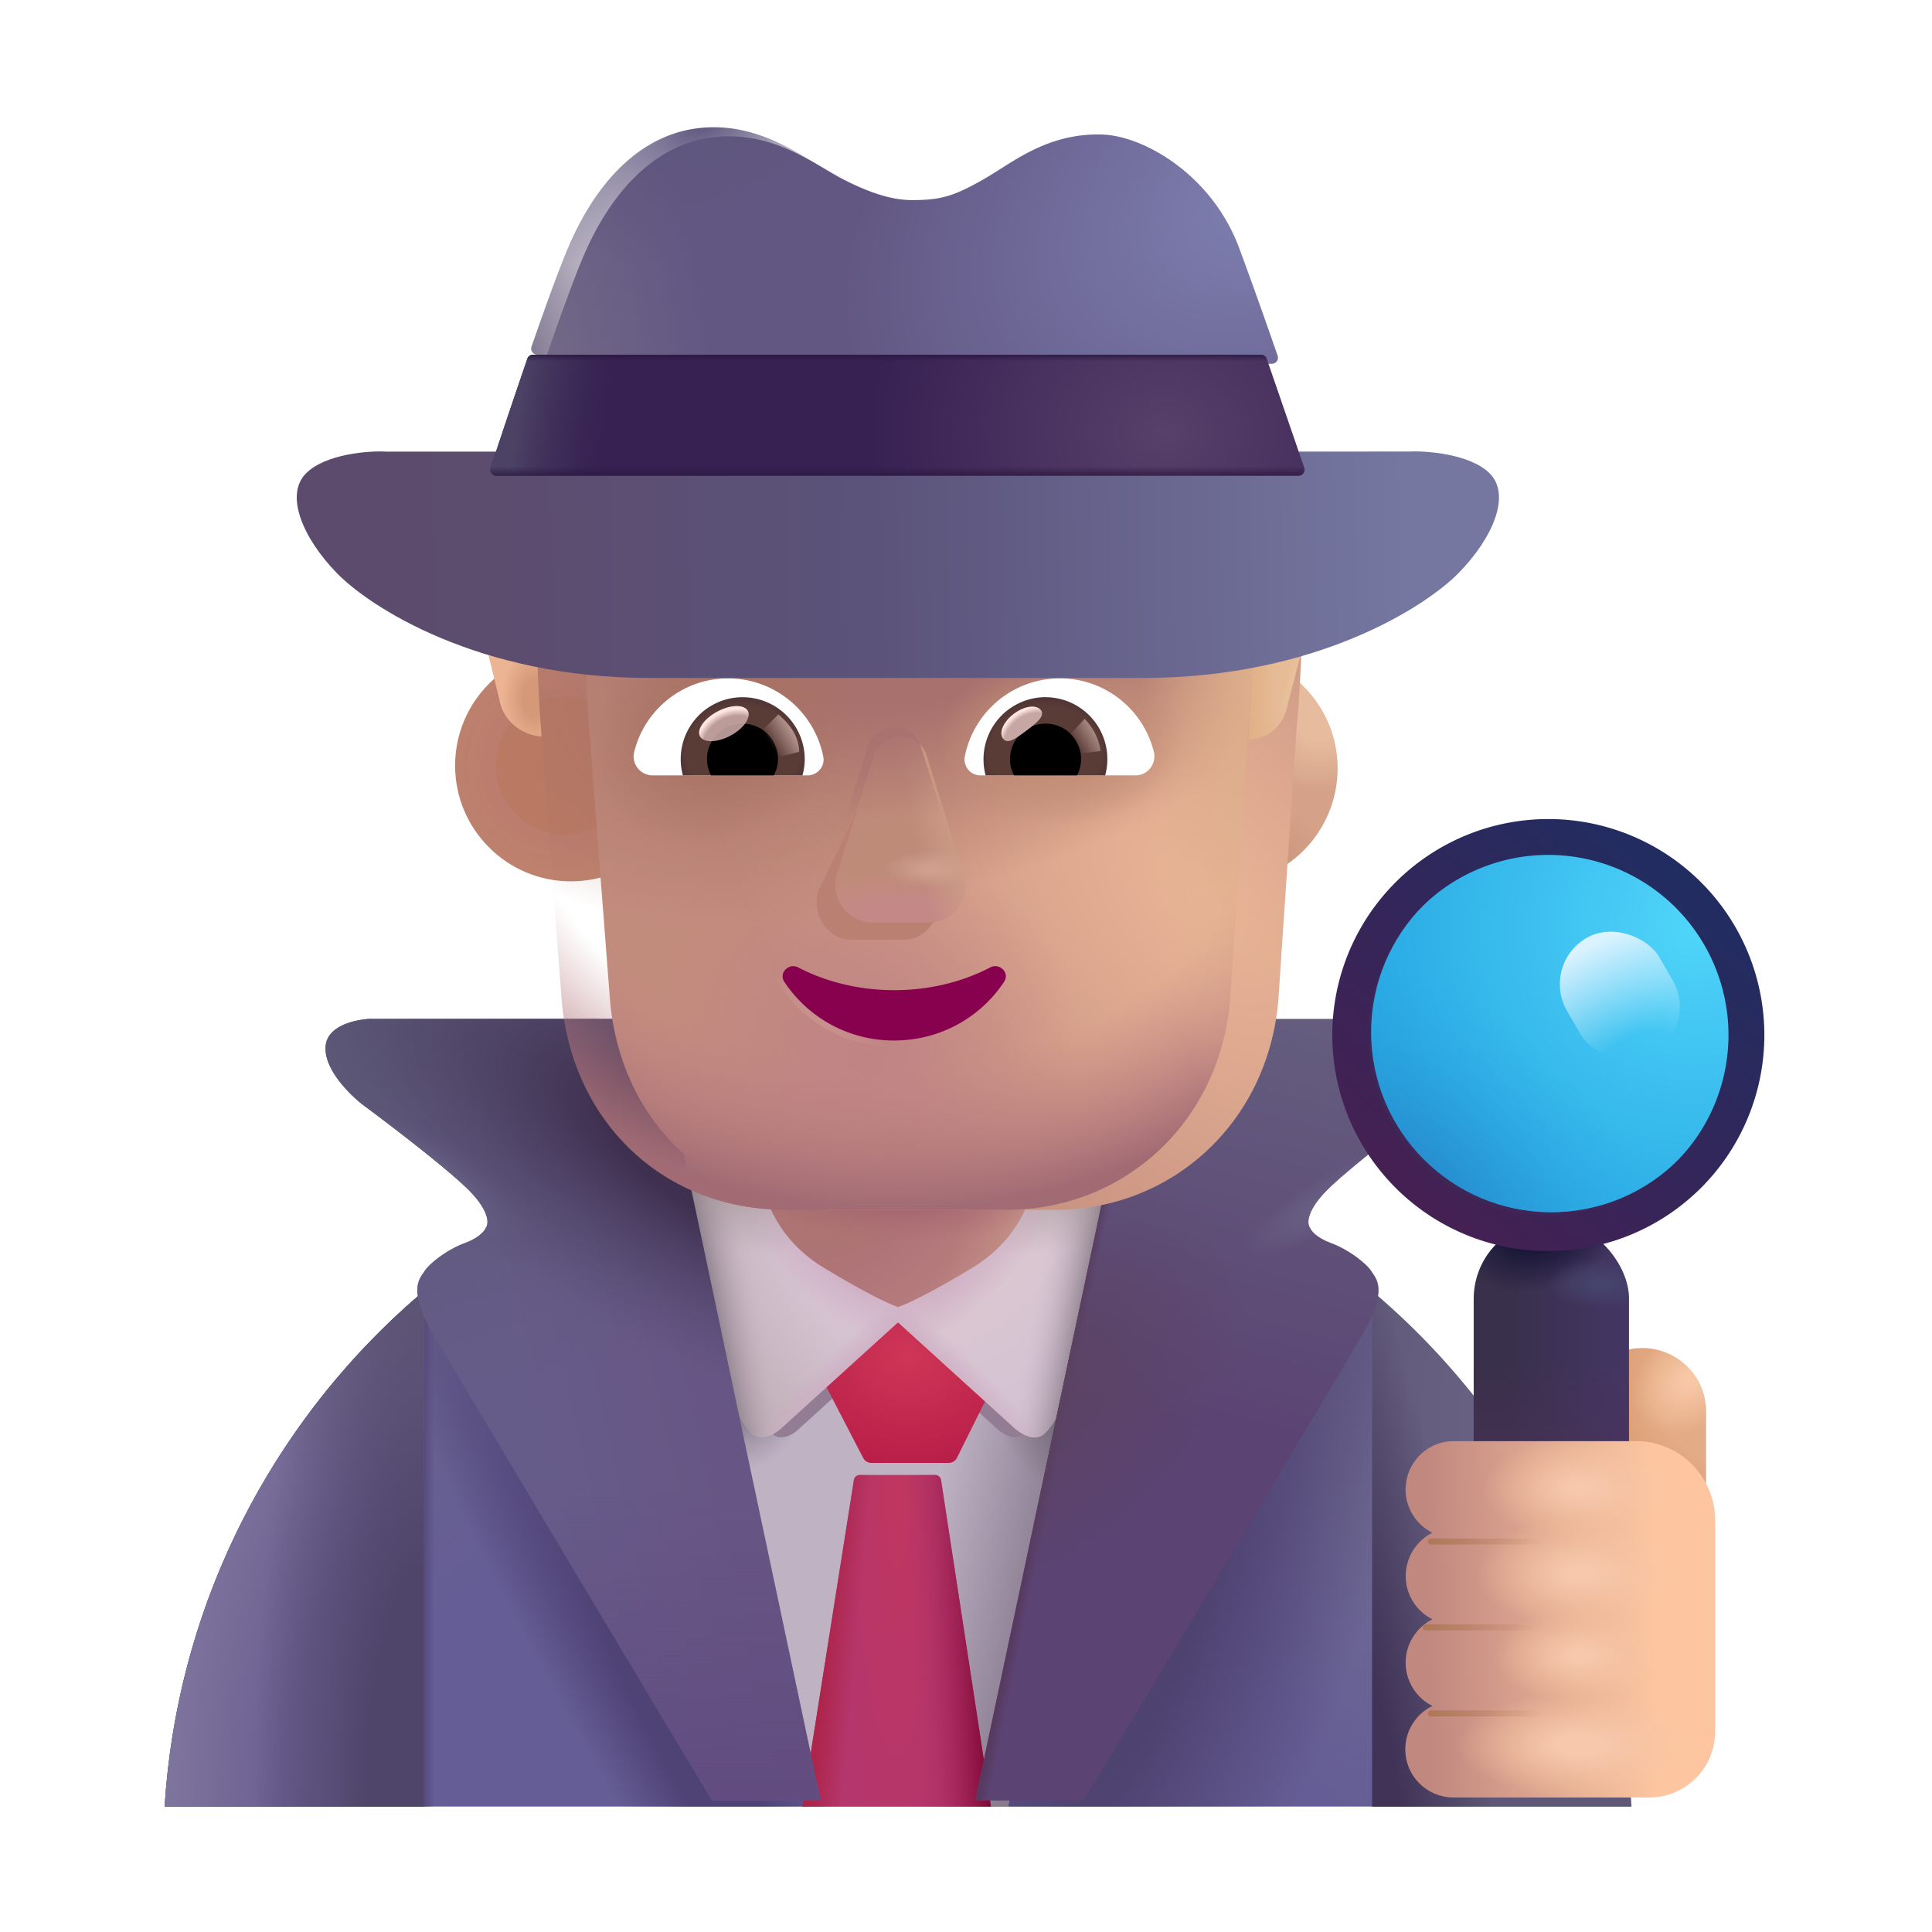 <svg xmlns="http://www.w3.org/2000/svg" fill="none" viewBox="0 0 32 32"><path fill="#655D95" d="M2.727 29.922H27.01c-.399-6.368-5.682-11.41-12.142-11.41S3.125 23.555 2.727 29.923"/><path fill="url(#svg-d2e272c1-a599-4dc2-8e90-a93125a7edcd-a)" d="M2.727 29.922H27.01c-.399-6.368-5.682-11.41-12.142-11.41S3.125 23.555 2.727 29.923"/><path fill="url(#svg-cfafc1ae-3ac5-4243-a226-a55f3c15c767-b)" d="M2.727 29.922H27.01c-.399-6.368-5.682-11.41-12.142-11.41S3.125 23.555 2.727 29.923"/><path fill="url(#svg-7ef42e9e-feb1-4644-90dc-757567162709-c)" d="M2.727 29.922H27.01c-.399-6.368-5.682-11.41-12.142-11.41S3.125 23.555 2.727 29.923"/><path fill="url(#svg-4a555ba2-6fd9-460f-8f46-8694056042d5-d)" d="M2.727 29.922H27.01c-.399-6.368-5.682-11.41-12.142-11.41S3.125 23.555 2.727 29.923"/><path fill="url(#svg-254bb5b6-8d37-4cc2-9646-e76e74622850-e)" d="M2.727 29.922H27.01c-.399-6.368-5.682-11.41-12.142-11.41S3.125 23.555 2.727 29.923"/><path fill="#BEB2C3" d="m13.445 29.922-2.328-10.956 3.422-1.2 4.437 1.293-2.281 10.863z"/><path fill="url(#svg-8b85cdee-5b07-4f79-a375-36baea4fb439-f)" d="m13.445 29.922-2.328-10.956 3.422-1.2 4.437 1.293-2.281 10.863z"/><path fill="url(#svg-114c52fd-a888-4671-97b5-95ba9b182567-g)" d="m13.445 29.922-2.328-10.956 3.422-1.2 4.437 1.293-2.281 10.863z"/><path fill="url(#svg-b736aac9-f244-4fe6-8a3c-1e5e51f1108d-h)" d="m13.445 29.922-2.328-10.956 3.422-1.2 4.437 1.293-2.281 10.863z"/><g filter="url(#svg-c63ead71-0e8f-41fc-a947-5d210a5675d6-i)"><path fill="#927D95" d="m11.701 19.668.69 3.215c.1.438.278.746.407.869s.325.01.407-.06l1.67-1.517 1.669 1.517c.082.07.28.183.408.06s.299-.415.4-.853l.696-3.231h-1.584l-1.59 2.116-1.588-2.116z"/></g><path fill="url(#svg-54af3c19-5b0b-4bf1-9de4-6b58f1d41de2-j)" d="M7.023 29.922H2.727a12.16 12.16 0 0 1 4.296-8.538z"/><path fill="url(#svg-ec61bf62-f7f6-45bf-b071-40a9106841a6-k)" d="M7.023 29.922H2.727a12.16 12.16 0 0 1 4.296-8.538z"/><path fill="url(#svg-320e92fa-3aa8-43ec-9889-62b2a8c459aa-l)" d="M7.023 29.922H2.727a12.16 12.16 0 0 1 4.296-8.538z"/><path fill="url(#svg-0e548a11-88c5-43cd-a496-2dc42615c5c7-m)" d="M22.727 29.922h4.296a12.16 12.16 0 0 0-4.296-8.538z"/><path fill="url(#svg-565bfa6e-102e-4f55-b781-c7e9d4ba285a-n)" d="M22.727 29.922h4.296a12.16 12.16 0 0 0-4.296-8.538z"/><g filter="url(#svg-9e113600-9ae8-4443-9d5b-46be401d9df0-o)"><path fill="url(#svg-3968f5cf-db33-4b03-86cd-fb238ff627bd-p)" d="m14.098 24.35-.692-1.334 1.453-1.352 1.453 1.352-.662 1.33a.15.15 0 0 1-.134.084h-1.285a.15.15 0 0 1-.133-.08"/></g><path fill="url(#svg-b3843f0d-c4df-41cc-a409-b7be9d26215b-q)" d="m13.289 29.922.854-5.408a.1.1 0 0 1 .098-.084h1.247a.1.1 0 0 1 .099.085l.827 5.407z"/><path fill="url(#svg-d6f593c4-219a-4527-a171-fa5875a62ce1-r)" d="m13.289 29.922.854-5.408a.1.1 0 0 1 .098-.084h1.247a.1.1 0 0 1 .099.085l.827 5.407z"/><path fill="url(#svg-dd289e13-0255-40c8-a602-6bd47c0bead3-s)" d="m13.289 29.922.854-5.408a.1.1 0 0 1 .098-.084h1.247a.1.1 0 0 1 .099.085l.827 5.407z"/><path fill="url(#svg-d147c0ae-7aa3-4e45-9669-94f08ecc88a6-t)" d="m11.972 22.727-.806-3.758h1.851l1.867 2.488v.434l-1.96 1.781c-.097.084-.327.214-.477.07-.15-.143-.357-.504-.475-1.015"/><path fill="url(#svg-bb4c4a75-cea2-4f5a-9606-9e4717075012-u)" d="m11.972 22.727-.806-3.758h1.851l1.867 2.488v.434l-1.96 1.781c-.097.084-.327.214-.477.07-.15-.143-.357-.504-.475-1.015"/><path fill="url(#svg-18bca0bd-72ec-4a25-a988-e0872b082b38-v)" d="m11.972 22.727-.806-3.758h1.851l1.867 2.488v.434l-1.96 1.781c-.097.084-.327.214-.477.07-.15-.143-.357-.504-.475-1.015"/><path fill="url(#svg-46b395a7-0301-42bd-973d-f919a2f46164-w)" d="m11.972 22.727-.806-3.758h1.851l1.867 2.488v.434l-1.96 1.781c-.097.084-.327.214-.477.07-.15-.143-.357-.504-.475-1.015"/><path fill="url(#svg-a52a481e-1b23-4bc1-b7ee-41bf009dfc9b-x)" d="m11.972 22.727-.806-3.758h1.851l1.867 2.488v.434l-1.96 1.781c-.097.084-.327.214-.477.07-.15-.143-.357-.504-.475-1.015"/><path fill="#F7A936" d="m17.77 22.746.814-3.777h-1.852l-1.867 2.484v.438l1.96 1.781c.097.084.327.214.477.07.15-.143.35-.484.467-.996"/><path fill="url(#svg-66b17401-cb7d-4520-aa7c-159a2d8c6319-y)" d="m17.77 22.746.814-3.777h-1.852l-1.867 2.484v.438l1.96 1.781c.097.084.327.214.477.07.15-.143.35-.484.467-.996"/><path fill="url(#svg-7cd5f68b-8c90-45d3-8850-4195203aa252-z)" d="m17.77 22.746.814-3.777h-1.852l-1.867 2.484v.438l1.96 1.781c.097.084.327.214.477.07.15-.143.35-.484.467-.996"/><path fill="url(#svg-a8761c4a-3ebe-474b-95ce-e069f3bac9c0-A)" d="m17.77 22.746.814-3.777h-1.852l-1.867 2.484v.438l1.96 1.781c.097.084.327.214.477.07.15-.143.35-.484.467-.996"/><path fill="url(#svg-8daec76b-a0ef-4dca-98c5-993e10a56582-B)" d="m17.77 22.746.814-3.777h-1.852l-1.867 2.484v.438l1.96 1.781c.097.084.327.214.477.07.15-.143.35-.484.467-.996"/><path fill="url(#svg-8f89e75e-11d7-4ec2-88ba-42d5a8e04c73-C)" d="m17.77 22.746.814-3.777h-1.852l-1.867 2.484v.438l1.96 1.781c.097.084.327.214.477.07.15-.143.35-.484.467-.996"/><path fill="url(#svg-ba44622d-f0f9-4f7b-a223-b2320fedb580-D)" d="M12.625 19.547c.026.292.262.988.999 1.438.736.45 1.14.63 1.25.664.11-.034.515-.214 1.251-.664.737-.45.973-1.146 1-1.438z"/><path fill="url(#svg-88e09683-11fc-4fe2-b94b-f18693784015-E)" d="M12.625 19.547c.026.292.262.988.999 1.438.736.45 1.14.63 1.25.664.11-.034.515-.214 1.251-.664.737-.45.973-1.146 1-1.438z"/><g filter="url(#svg-77ba60d9-e331-40d0-aa4e-a20784a54b6d-F)"><path fill="url(#svg-ee001339-2647-480e-9ff9-7b3d7ecec0e8-G)" d="m10.75 16.977 2.742 12.945h-1.797a1571 1571 0 0 1-4.625-7.734c-.422-.735-.219-.907-.14-1.032.077-.125.374-.36.671-.468.238-.088.328-.204.344-.25.057-.068.069-.3-.344-.688-.412-.387-1.307-1.068-1.703-1.36-.234-.187-.652-.609-.602-.984s.652-.435.766-.43z"/><path fill="url(#svg-dacf1f46-178a-4e9d-8d16-8de9182d3c22-H)" d="m10.75 16.977 2.742 12.945h-1.797a1571 1571 0 0 1-4.625-7.734c-.422-.735-.219-.907-.14-1.032.077-.125.374-.36.671-.468.238-.088.328-.204.344-.25.057-.068.069-.3-.344-.688-.412-.387-1.307-1.068-1.703-1.36-.234-.187-.652-.609-.602-.984s.652-.435.766-.43z"/><path fill="url(#svg-d091549e-fc01-4145-9153-d54f865655d2-I)" d="m10.75 16.977 2.742 12.945h-1.797a1571 1571 0 0 1-4.625-7.734c-.422-.735-.219-.907-.14-1.032.077-.125.374-.36.671-.468.238-.088.328-.204.344-.25.057-.068.069-.3-.344-.688-.412-.387-1.307-1.068-1.703-1.36-.234-.187-.652-.609-.602-.984s.652-.435.766-.43z"/><path fill="url(#svg-a0dc23ab-d2cb-43ee-9ecc-15a33402215a-J)" d="m10.75 16.977 2.742 12.945h-1.797a1571 1571 0 0 1-4.625-7.734c-.422-.735-.219-.907-.14-1.032.077-.125.374-.36.671-.468.238-.088.328-.204.344-.25.057-.068.069-.3-.344-.688-.412-.387-1.307-1.068-1.703-1.36-.234-.187-.652-.609-.602-.984s.652-.435.766-.43z"/><path fill="url(#svg-bb5ef1ac-844d-4188-84ed-3cfcf788141b-K)" d="m10.75 16.977 2.742 12.945h-1.797a1571 1571 0 0 1-4.625-7.734c-.422-.735-.219-.907-.14-1.032.077-.125.374-.36.671-.468.238-.088.328-.204.344-.25.057-.068.069-.3-.344-.688-.412-.387-1.307-1.068-1.703-1.36-.234-.187-.652-.609-.602-.984s.652-.435.766-.43z"/></g><g filter="url(#svg-3158fc5c-539f-44aa-86f6-9938660e59df-L)"><path fill="url(#svg-789d16e0-0513-4760-ad42-3d30fe2abcc2-M)" d="m18.996 16.977-2.743 12.945h1.797c1.401-2.333 4.288-7.147 4.625-7.734.422-.735.219-.907.14-1.032-.077-.125-.374-.36-.671-.468-.238-.088-.328-.204-.344-.25-.057-.068-.069-.3.344-.688.412-.387 1.307-1.068 1.703-1.36.234-.187.652-.609.602-.984s-.651-.435-.766-.43z"/><path fill="url(#svg-ca28ed9e-9415-4f18-8319-bd0006161b4f-N)" d="m18.996 16.977-2.743 12.945h1.797c1.401-2.333 4.288-7.147 4.625-7.734.422-.735.219-.907.14-1.032-.077-.125-.374-.36-.671-.468-.238-.088-.328-.204-.344-.25-.057-.068-.069-.3.344-.688.412-.387 1.307-1.068 1.703-1.36.234-.187.652-.609.602-.984s-.651-.435-.766-.43z"/><path fill="url(#svg-1cdd23ce-cbf9-43f6-a534-ab78c5f0607a-O)" d="m18.996 16.977-2.743 12.945h1.797c1.401-2.333 4.288-7.147 4.625-7.734.422-.735.219-.907.14-1.032-.077-.125-.374-.36-.671-.468-.238-.088-.328-.204-.344-.25-.057-.068-.069-.3.344-.688.412-.387 1.307-1.068 1.703-1.36.234-.187.652-.609.602-.984s-.651-.435-.766-.43z"/><path fill="url(#svg-3bc833ae-0c23-4eaf-9d65-14f9b296175e-P)" d="m18.996 16.977-2.743 12.945h1.797c1.401-2.333 4.288-7.147 4.625-7.734.422-.735.219-.907.14-1.032-.077-.125-.374-.36-.671-.468-.238-.088-.328-.204-.344-.25-.057-.068-.069-.3.344-.688.412-.387 1.307-1.068 1.703-1.36.234-.187.652-.609.602-.984s-.651-.435-.766-.43z"/></g><path fill="url(#svg-53c283a7-4011-42ff-8310-e5a6edb9705e-Q)" d="M27.203 22.328c.58 0 1.055.475 1.055 1.056v2.418h-2.111v-2.418c.01-.58.475-1.056 1.056-1.056"/><path fill="url(#svg-ac6d9d89-9664-4547-95bb-66a25c22e68f-R)" d="M27.203 22.328c.58 0 1.055.475 1.055 1.056v2.418h-2.111v-2.418c.01-.58.475-1.056 1.056-1.056"/><rect width="2.572" height="5.438" x="24.409" y="20.227" fill="url(#svg-fab05a6b-9af2-419e-9808-8c4fa23faefe-S)" rx="1.286"/><rect width="2.572" height="5.438" x="24.409" y="20.227" fill="url(#svg-698099a8-71b5-4108-95b2-08078aa507ba-T)" rx="1.286"/><rect width="2.572" height="5.438" x="24.409" y="20.227" fill="url(#svg-685c4227-96f6-4431-b711-c6e7aa7eee56-U)" rx="1.286"/><rect width="2.572" height="5.438" x="24.409" y="20.227" fill="url(#svg-4aba8b0a-2378-419c-996e-9c00b30b1b10-V)" rx="1.286"/><g filter="url(#svg-2dafd527-66b5-41f8-a7f7-7636980c4fa4-W)"><circle cx="25.695" cy="17.094" r="3.078" fill="#3E2657"/></g><circle cx="25.695" cy="17.094" r="2.984" fill="url(#svg-7b2ddf77-0b54-4212-a742-230ab97827e9-X)"/><circle cx="25.695" cy="17.094" r="2.984" fill="url(#svg-baca82c9-fd66-4a85-a6b3-8140befa51d5-Y)"/><g filter="url(#svg-768f2a33-17f0-4aa8-bbac-24b23d31a1f4-Z)"><path fill="url(#svg-cbd55f69-0422-4284-80a4-d23381cd04c7-aa)" fill-rule="evenodd" d="M25.695 20.672a3.578 3.578 0 1 0 0-7.156 3.578 3.578 0 0 0 0 7.156m0-.594a2.984 2.984 0 1 0 0-5.968 2.984 2.984 0 0 0 0 5.968" clip-rule="evenodd"/></g><rect width="1.769" height="2.205" x="25.512" y="15.977" fill="url(#svg-13c0d9df-5e0d-4db5-8e8e-27fb3ada3808-ab)" rx=".885" transform="rotate(-30 25.512 15.977)"/><g filter="url(#svg-243e1274-0bb8-470b-9916-3009f15a7031-ac)"><path fill="url(#svg-c6176070-b703-4feb-b8e1-6d68c04b1d8f-ad)" d="M23.132 24.82c0-.439.355-.8.793-.8h3.023c.724 0 1.31.587 1.31 1.31v3.5c0 .603-.488 1.092-1.091 1.092h-3.242a.798.798 0 0 1-.349-1.516.802.802 0 0 1 0-1.435.802.802 0 0 1 0-1.434.8.8 0 0 1-.445-.718"/><path fill="url(#svg-2b189e0b-1b84-4614-aa60-4a1c4a5e9b6b-ae)" d="M23.132 24.82c0-.439.355-.8.793-.8h3.023c.724 0 1.31.587 1.31 1.31v3.5c0 .603-.488 1.092-1.091 1.092h-3.242a.798.798 0 0 1-.349-1.516.802.802 0 0 1 0-1.435.802.802 0 0 1 0-1.434.8.8 0 0 1-.445-.718"/><path fill="url(#svg-b233f0ec-9f56-4c71-b5f5-ab0a1946708f-af)" d="M23.132 24.82c0-.439.355-.8.793-.8h3.023c.724 0 1.31.587 1.31 1.31v3.5c0 .603-.488 1.092-1.091 1.092h-3.242a.798.798 0 0 1-.349-1.516.802.802 0 0 1 0-1.435.802.802 0 0 1 0-1.434.8.8 0 0 1-.445-.718"/><path fill="url(#svg-254ebbea-e704-45f6-8210-1a2353e17c40-ag)" d="M23.132 24.82c0-.439.355-.8.793-.8h3.023c.724 0 1.31.587 1.31 1.31v3.5c0 .603-.488 1.092-1.091 1.092h-3.242a.798.798 0 0 1-.349-1.516.802.802 0 0 1 0-1.435.802.802 0 0 1 0-1.434.8.8 0 0 1-.445-.718"/><path fill="url(#svg-2d98b1bb-ab19-48b8-a8a0-eeb1e773f4b1-ah)" d="M23.132 24.82c0-.439.355-.8.793-.8h3.023c.724 0 1.31.587 1.31 1.31v3.5c0 .603-.488 1.092-1.091 1.092h-3.242a.798.798 0 0 1-.349-1.516.802.802 0 0 1 0-1.435.802.802 0 0 1 0-1.434.8.8 0 0 1-.445-.718"/></g><g filter="url(#svg-ac30d3b4-f5b4-4c8e-9108-4ed425352581-ai)"><path stroke="url(#svg-a0b1020c-5541-4420-b451-92a3351f54bb-aj)" stroke-linecap="round" stroke-width=".1" d="M23.7 25.532h1.96"/></g><g filter="url(#svg-7563f30d-de14-4845-8905-e3c1dec5cb2f-ak)"><path stroke="url(#svg-7f08c9dc-e8a2-45ae-9cc6-159eb43b2f67-al)" stroke-linecap="round" stroke-width=".1" d="M23.614 26.955h1.962"/></g><g filter="url(#svg-151b8dc6-7fcd-4141-a9f8-8754d4c6b247-am)"><path stroke="url(#svg-a949d329-a7d8-4aca-b8ac-9c370d7e8558-an)" stroke-linecap="round" stroke-width=".1" d="M23.7 28.38h1.96"/></g><g filter="url(#svg-9618d559-8133-4610-a384-d0c4a380f29a-ao)"><circle cx="9.356" cy="12.68" r="1.918" fill="url(#svg-19b06807-7f5a-4aa6-95f8-9d61495de326-ap)"/></g><g filter="url(#svg-31e543a8-62e0-4b4a-bcbc-664d928432c5-aq)"><circle cx="9.356" cy="12.681" r="1.143" fill="url(#svg-d6e66c5f-dfac-40c3-8d42-ba510d569ed9-ar)"/></g><g filter="url(#svg-d4c229ae-93e4-4222-8c39-d45c30b8037d-as)"><circle cx="20.286" cy="12.68" r="1.918" fill="#D5A289"/><circle cx="20.286" cy="12.68" r="1.918" fill="url(#svg-50e85225-a9a1-458f-804e-c93ff4a7770e-at)"/><circle cx="20.286" cy="12.68" r="1.918" fill="url(#svg-a28a9529-5cc9-48e7-ae7a-8df99ed8e8da-au)"/></g><g filter="url(#svg-749216de-f876-491d-a209-4b3a938c3ab3-av)"><circle cx="20.286" cy="12.681" r="1.143" fill="url(#svg-77cd9621-6a68-45ec-95bd-665e88c7cf4a-aw)"/></g><g filter="url(#svg-bf78ffe4-1d77-4369-a6e1-e02091b8e509-ax)"><path fill="url(#svg-63fc2248-b6fb-4882-8647-d04c9ccc3be7-ay)" d="M8.951 11.977c-.03-.36-.067-1.389-.067-1.653 0-.306.124-.674.37-.858l.185-.184c.308-.245.432-.613.432-.98v-.98c0-.307.184-.552.493-.614.74-.184 2.28-.49 4.499-.49s3.76.306 4.499.49c.246.062.493.307.493.613v.98c0 .368.185.736.431.981.577.404.541.627.493 1.103-.014.148-.061 1.373-.102 1.655l-.305 4.548c-.185 2.033-1.783 3.45-3.69 3.45h-3.688c-1.967 0-3.504-1.417-3.689-3.45z"/><path fill="url(#svg-bebcd090-7357-4be6-8930-55d9758a9e4b-az)" d="M8.951 11.977c-.03-.36-.067-1.389-.067-1.653 0-.306.124-.674.37-.858l.185-.184c.308-.245.432-.613.432-.98v-.98c0-.307.184-.552.493-.614.74-.184 2.28-.49 4.499-.49s3.76.306 4.499.49c.246.062.493.307.493.613v.98c0 .368.185.736.431.981.577.404.541.627.493 1.103-.014.148-.061 1.373-.102 1.655l-.305 4.548c-.185 2.033-1.783 3.45-3.69 3.45h-3.688c-1.967 0-3.504-1.417-3.689-3.45z"/></g><path fill="url(#svg-c6e69cb4-747f-43a1-bb1b-97d8ac52bd27-aA)" d="M8.951 11.977c-.03-.36-.067-1.389-.067-1.653 0-.306.124-.674.37-.858l.185-.184c.308-.245.432-.613.432-.98v-.98c0-.307.184-.552.493-.614.74-.184 2.28-.49 4.499-.49s3.76.306 4.499.49c.246.062.493.307.493.613v.98c0 .368.185.736.431.981.577.404.541.627.493 1.103-.014.148-.061 1.373-.102 1.655l-.305 4.548c-.185 2.033-1.783 3.45-3.69 3.45h-3.688c-1.967 0-3.504-1.417-3.689-3.45z"/><path fill="url(#svg-c4eed908-80c3-4aab-8893-5d0aa6c78741-aB)" d="M8.951 11.977c-.03-.36-.067-1.389-.067-1.653 0-.306.124-.674.37-.858l.185-.184c.308-.245.432-.613.432-.98v-.98c0-.307.184-.552.493-.614.74-.184 2.28-.49 4.499-.49s3.76.306 4.499.49c.246.062.493.307.493.613v.98c0 .368.185.736.431.981.577.404.541.627.493 1.103-.014.148-.061 1.373-.102 1.655l-.305 4.548c-.185 2.033-1.783 3.45-3.69 3.45h-3.688c-1.967 0-3.504-1.417-3.689-3.45z"/><path fill="url(#svg-f6100a0f-5825-4ca4-aa9c-fcc718a7cd46-aC)" d="M8.951 11.977c-.03-.36-.067-1.389-.067-1.653 0-.306.124-.674.37-.858l.185-.184c.308-.245.432-.613.432-.98v-.98c0-.307.184-.552.493-.614.74-.184 2.28-.49 4.499-.49s3.76.306 4.499.49c.246.062.493.307.493.613v.98c0 .368.185.736.431.981.577.404.541.627.493 1.103-.014.148-.061 1.373-.102 1.655l-.305 4.548c-.185 2.033-1.783 3.45-3.69 3.45h-3.688c-1.967 0-3.504-1.417-3.689-3.45z"/><path fill="url(#svg-eac3e25a-c908-44a3-8b1f-b0fd54dc7c56-aD)" d="M8.951 11.977c-.03-.36-.067-1.389-.067-1.653 0-.306.124-.674.37-.858l.185-.184c.308-.245.432-.613.432-.98v-.98c0-.307.184-.552.493-.614.74-.184 2.28-.49 4.499-.49s3.76.306 4.499.49c.246.062.493.307.493.613v.98c0 .368.185.736.431.981.577.404.541.627.493 1.103-.014.148-.061 1.373-.102 1.655l-.305 4.548c-.185 2.033-1.783 3.45-3.69 3.45h-3.688c-1.967 0-3.504-1.417-3.689-3.45z"/><path fill="url(#svg-154c20e7-a721-47e3-ae2c-b1929cedd592-aE)" d="M8.951 11.977c-.03-.36-.067-1.389-.067-1.653 0-.306.124-.674.37-.858l.185-.184c.308-.245.432-.613.432-.98v-.98c0-.307.184-.552.493-.614.74-.184 2.28-.49 4.499-.49s3.76.306 4.499.49c.246.062.493.307.493.613v.98c0 .368.185.736.431.981.577.404.541.627.493 1.103-.014.148-.061 1.373-.102 1.655l-.305 4.548c-.185 2.033-1.783 3.45-3.69 3.45h-3.688c-1.967 0-3.504-1.417-3.689-3.45z"/><g filter="url(#svg-3d7dab35-8beb-41aa-9230-a39f650b4c13-aF)"><path fill="#BA8072" d="m14.495 12.81-.943 1.952c-.117.402.164.803.56.803h.848c.397 0 .678-.407.56-.803l-.572-1.953c-.123-.432-.325-.432-.453 0"/></g><g filter="url(#svg-25cc63a9-5de4-4258-88b0-2d6143d88b4c-aG)"><path fill="#BF8B79" d="m14.372 12.622-.61 1.952a.62.62 0 0 0 .597.804h.904a.62.62 0 0 0 .598-.804l-.61-1.952c-.132-.433-.742-.433-.88 0"/><path fill="url(#svg-540a5e7d-6376-43b0-b707-c1192f4b8d8d-aH)" d="m14.372 12.622-.61 1.952a.62.62 0 0 0 .597.804h.904a.62.62 0 0 0 .598-.804l-.61-1.952c-.132-.433-.742-.433-.88 0"/><path fill="url(#svg-abc3ef07-a6c8-4c3e-8cc2-f66a26e301da-aI)" d="m14.372 12.622-.61 1.952a.62.62 0 0 0 .597.804h.904a.62.62 0 0 0 .598-.804l-.61-1.952c-.132-.433-.742-.433-.88 0"/><path fill="url(#svg-2bbb8cf4-6296-402a-a23e-41ca2b7b5561-aJ)" d="m14.372 12.622-.61 1.952a.62.62 0 0 0 .597.804h.904a.62.62 0 0 0 .598-.804l-.61-1.952c-.132-.433-.742-.433-.88 0"/></g><g filter="url(#svg-ab00a272-c334-4928-82e6-064e33c58af5-aK)"><path fill="url(#svg-c18ef664-33dd-4ddd-bb51-b9cee7341d2d-aL)" d="m14.372 12.364-.61 1.953a.62.62 0 0 0 .597.803h.904a.62.62 0 0 0 .598-.803l-.61-1.953c-.132-.433-.742-.433-.88 0"/></g><g filter="url(#svg-38524469-4a0e-4fed-9820-acd127d05727-aM)"><path stroke="url(#svg-40c324ef-049f-4589-83d3-d8986fc33c11-aN)" stroke-width=".2" d="M14.81 16.4c-.582 0-1.13-.137-1.59-.377-.158-.08-.327.097-.228.24a2.17 2.17 0 0 0 1.819.971c.764 0 1.434-.388 1.819-.971.099-.149-.07-.32-.228-.24-.46.24-1.002.377-1.591.377Z"/></g><path fill="#88014E" d="M14.81 16.4c-.582 0-1.13-.137-1.59-.377-.158-.08-.327.097-.228.24a2.17 2.17 0 0 0 1.819.971c.764 0 1.434-.388 1.819-.971.099-.149-.07-.32-.228-.24-.46.24-1.002.377-1.591.377"/><path fill="#fff" d="M17.555 11.236c.75 0 1.384.517 1.556 1.216a.315.315 0 0 1-.308.391h-2.562a.264.264 0 0 1-.261-.312 1.606 1.606 0 0 1 1.575-1.295"/><path fill="url(#svg-48edf53b-94d5-4da3-9645-f080b42dddae-aO)" d="M17.317 11.548a1.025 1.025 0 0 1 .988 1.295h-1.98a1.03 1.03 0 0 1 .992-1.296"/><path fill="#000" d="M16.73 12.573c0-.326.26-.587.587-.587a.585.585 0 0 1 .522.857h-1.04a.53.53 0 0 1-.07-.27"/><g filter="url(#svg-2262d513-f2a5-4ed0-b911-bd18a2709c9c-aP)"><path fill="#C7A7A3" d="M17.242 11.764c.072.098-.08.217-.254.347-.173.13-.302.22-.375.123s.008-.282.182-.412c.173-.13.373-.155.446-.058"/><path fill="url(#svg-fb901d98-8e23-4581-b755-d2fee80f668b-aQ)" d="M17.242 11.764c.072.098-.08.217-.254.347-.173.13-.302.22-.375.123s.008-.282.182-.412c.173-.13.373-.155.446-.058"/></g><g filter="url(#svg-efb641c9-0577-4555-87bc-48c2dabb6b77-aR)"><path fill="url(#svg-3c744844-cacf-4a4a-a0ed-747a05cd6a2b-aS)" d="M18.23 12.438a.97.97 0 0 0-.266-.532l-.298.328.134.262z"/></g><path fill="#fff" d="M12.061 11.236c-.75 0-1.384.517-1.556 1.216-.052.2.102.391.307.391h2.563c.164 0 .294-.149.261-.312a1.61 1.61 0 0 0-1.575-1.295"/><path fill="url(#svg-cdb41e52-1f78-4c4f-9fac-d078c2072c81-aT)" d="M12.3 11.548a1.025 1.025 0 0 0-.989 1.295h1.98q.037-.131.038-.27a1.03 1.03 0 0 0-1.03-1.025"/><path fill="#000" d="M12.886 12.573a.585.585 0 0 0-.587-.587.585.585 0 0 0-.522.857h1.04a.6.6 0 0 0 .07-.27"/><g filter="url(#svg-a320bbad-095a-4e4b-a71f-350290d72543-aU)"><path fill="url(#svg-5c1f082c-e15e-43e7-838a-420f081cff4d-aV)" d="M13.236 12.453c0-.332-.27-.553-.343-.62l-.33.321.203.415z"/></g><g filter="url(#svg-5349d39f-94eb-4ace-82cc-10e7b1aea8ba-aW)" transform="rotate(-27.914 11.99 11.986)"><ellipse cx="11.99" cy="11.986" fill="#C7A7A3" fill-opacity=".9" rx=".448" ry=".227"/><ellipse cx="11.99" cy="11.986" fill="url(#svg-6aa341c8-13fb-45de-9932-7b89587e4690-aX)" rx=".448" ry=".227"/></g><path fill="url(#svg-56f85387-6af7-4c68-a98e-9cfa6b7136ec-aY)" d="m20.76 10.762-.02.389c-.018.345-.04.777-.063 1.1.358-.01.597-.253.657-.614l.23-.875z"/><path fill="url(#svg-7a52769a-9a90-448b-aaf1-70f3dfa9ebc5-aZ)" d="m20.76 10.762-.02.389c-.018.345-.04.777-.063 1.1.358-.01.597-.253.657-.614l.23-.875z"/><path fill="url(#svg-80e8be77-5126-48f6-ad3e-cbfd9d9c34ad-ba)" d="m8.07 10.762.198.814c.058.35.357.6.701.623-.014-.226-.046-.63-.058-.978l-.017-.459z"/><g filter="url(#svg-af21d2f9-cafc-4f5d-9d66-b0d49e0c9436-bb)"><path fill="url(#svg-5d89f739-08ab-4c38-93e8-2eecd401a9fc-bc)" d="M8.803 5.743a.1.1 0 0 0 .095.132h11.92a.1.1 0 0 0 .094-.132 87 87 0 0 0-.639-1.79c-.469-1.25-1.637-1.875-2.297-1.875-.735-.016-1.259.318-1.65.567l-.194.121c-.578.344-.808.398-1.277.398-.371 0-.762-.148-1.184-.367q-.11-.058-.247-.142c-.436-.26-1.078-.642-1.905-.526-.956.135-1.66.93-2.097 1.946-.158.366-.386.997-.619 1.668"/></g><path fill="url(#svg-b4bde1f2-15cb-45ff-accf-62e6915d802b-bd)" d="M8.803 5.743a.1.1 0 0 0 .095.132h11.92a.1.1 0 0 0 .094-.132 87 87 0 0 0-.639-1.79c-.469-1.25-1.637-1.875-2.297-1.875-.735-.016-1.259.318-1.65.567l-.194.121c-.578.344-.808.398-1.277.398-.371 0-.762-.148-1.184-.367q-.11-.058-.247-.142c-.436-.26-1.078-.642-1.905-.526-.956.135-1.66.93-2.097 1.946-.158.366-.386.997-.619 1.668"/><path fill="url(#svg-c3cc2960-e7ae-4c98-8834-abeac69dc3f4-be)" d="M8.803 5.743a.1.1 0 0 0 .095.132h11.92a.1.1 0 0 0 .094-.132 87 87 0 0 0-.639-1.79c-.469-1.25-1.637-1.875-2.297-1.875-.735-.016-1.259.318-1.65.567l-.194.121c-.578.344-.808.398-1.277.398-.371 0-.762-.148-1.184-.367q-.11-.058-.247-.142c-.436-.26-1.078-.642-1.905-.526-.956.135-1.66.93-2.097 1.946-.158.366-.386.997-.619 1.668"/><g filter="url(#svg-085a06fd-bdb5-49f9-9ba4-c982eb296dce-bf)"><path fill="url(#svg-257932d7-cbf8-428e-b38a-bd101d2b7e50-bg)" d="M6.386 7.88c-.26-.016-.991.034-1.316.359-.358.357-.055 1.073.508 1.652.539.555 2.335 1.738 5.18 1.738h8.167c2.873 0 4.689-1.183 5.234-1.738.568-.579.874-1.295.513-1.652-.328-.325-1.067-.375-1.33-.36z"/></g><path fill="url(#svg-aa10d458-6f95-44a4-9a84-4985fae06db0-bh)" d="M8.126 7.748a.1.1 0 0 0 .095.131h13.287a.1.1 0 0 0 .094-.133l-.192-.559-.429-1.245a.1.1 0 0 0-.094-.067H8.829a.1.1 0 0 0-.095.068c-.19.553-.38 1.12-.531 1.574z"/><path fill="url(#svg-77742639-ca2e-4b5f-8e52-0d2aa7f5f729-bi)" d="M8.126 7.748a.1.1 0 0 0 .095.131h13.287a.1.1 0 0 0 .094-.133l-.192-.559-.429-1.245a.1.1 0 0 0-.094-.067H8.829a.1.1 0 0 0-.095.068c-.19.553-.38 1.12-.531 1.574z"/><path fill="url(#svg-c76d9516-5d0b-4cba-85e5-27dd81015e82-bj)" d="M8.126 7.748a.1.1 0 0 0 .095.131h13.287a.1.1 0 0 0 .094-.133l-.192-.559-.429-1.245a.1.1 0 0 0-.094-.067H8.829a.1.1 0 0 0-.095.068c-.19.553-.38 1.12-.531 1.574z"/><path fill="url(#svg-02880fdf-e60d-48e4-b6d3-c69e1ab568a4-bk)" d="M8.126 7.748a.1.1 0 0 0 .095.131h13.287a.1.1 0 0 0 .094-.133l-.192-.559-.429-1.245a.1.1 0 0 0-.094-.067H8.829a.1.1 0 0 0-.095.068c-.19.553-.38 1.12-.531 1.574z"/><defs><radialGradient id="svg-d2e272c1-a599-4dc2-8e90-a93125a7edcd-a" cx="0" cy="0" r="1" gradientTransform="matrix(0 4.906 -2.312 0 6.773 21.813)" gradientUnits="userSpaceOnUse"><stop stop-color="#69638B"/><stop offset="1" stop-color="#69638B" stop-opacity="0"/></radialGradient><radialGradient id="svg-cfafc1ae-3ac5-4243-a226-a55f3c15c767-b" cx="0" cy="0" r="1" gradientTransform="rotate(-120.646 14.441 11.476)scale(11.587 1.536)" gradientUnits="userSpaceOnUse"><stop offset=".336" stop-color="#4F4376"/><stop offset="1" stop-color="#4F4376" stop-opacity="0"/></radialGradient><radialGradient id="svg-4a555ba2-6fd9-460f-8f46-8694056042d5-d" cx="0" cy="0" r="1" gradientTransform="matrix(0 8.062 -2.5 0 22.836 22.156)" gradientUnits="userSpaceOnUse"><stop offset=".341" stop-color="#6F6A93"/><stop offset="1" stop-color="#6F6A93" stop-opacity="0"/></radialGradient><radialGradient id="svg-254bb5b6-8d37-4cc2-9646-e76e74622850-e" cx="0" cy="0" r="1" gradientTransform="rotate(20.493 -65.416 66.252)scale(3.303 13.733)" gradientUnits="userSpaceOnUse"><stop offset=".186" stop-color="#4E4270"/><stop offset="1" stop-color="#4E4270" stop-opacity="0"/></radialGradient><radialGradient id="svg-114c52fd-a888-4671-97b5-95ba9b182567-g" cx="0" cy="0" r="1" gradientTransform="rotate(103.743 .522 17.985)scale(2.96 1.648)" gradientUnits="userSpaceOnUse"><stop offset=".184" stop-color="#4E4854"/><stop offset="1" stop-color="#4E4854" stop-opacity="0"/></radialGradient><radialGradient id="svg-b736aac9-f244-4fe6-8a3c-1e5e51f1108d-h" cx="0" cy="0" r="1" gradientTransform="matrix(.842 3.482 -1.846 .446 11.586 20.884)" gradientUnits="userSpaceOnUse"><stop offset=".624" stop-color="#514C59"/><stop offset="1" stop-color="#837A8E" stop-opacity="0"/></radialGradient><radialGradient id="svg-54af3c19-5b0b-4bf1-9de4-6b58f1d41de2-j" cx="0" cy="0" r="1" gradientTransform="matrix(0 -10.359 4.25 0 6.367 29.922)" gradientUnits="userSpaceOnUse"><stop offset=".391" stop-color="#6A5E90"/><stop offset="1" stop-color="#857DA2"/></radialGradient><radialGradient id="svg-ec61bf62-f7f6-45bf-b071-40a9106841a6-k" cx="0" cy="0" r="1" gradientTransform="rotate(117.646 -2.544 12.698)scale(4.445 4.855)" gradientUnits="userSpaceOnUse"><stop stop-color="#605A74"/><stop offset="1" stop-color="#605A74" stop-opacity="0"/></radialGradient><radialGradient id="svg-320e92fa-3aa8-43ec-9889-62b2a8c459aa-l" cx="0" cy="0" r="1" gradientTransform="matrix(0 -11.734 2.803 0 7.023 29.922)" gradientUnits="userSpaceOnUse"><stop offset=".333" stop-color="#4F456A"/><stop offset="1" stop-color="#4F456A" stop-opacity="0"/></radialGradient><radialGradient id="svg-0e548a11-88c5-43cd-a496-2dc42615c5c7-m" cx="0" cy="0" r="1" gradientTransform="matrix(0 6.453 -3.247 0 24.875 23.469)" gradientUnits="userSpaceOnUse"><stop stop-color="#696284"/><stop offset="1" stop-color="#5E5775"/></radialGradient><radialGradient id="svg-565bfa6e-102e-4f55-b781-c7e9d4ba285a-n" cx="0" cy="0" r="1" gradientTransform="rotate(-7.923 227.393 -149.12)scale(1.982 11.733)" gradientUnits="userSpaceOnUse"><stop offset=".235" stop-color="#403357"/><stop offset="1" stop-color="#403357" stop-opacity="0"/></radialGradient><radialGradient id="svg-3968f5cf-db33-4b03-86cd-fb238ff627bd-p" cx="0" cy="0" r="1" gradientTransform="matrix(0 2.209 -2.726 0 14.859 22.654)" gradientUnits="userSpaceOnUse"><stop stop-color="#CE3657"/><stop offset="1" stop-color="#B41945"/></radialGradient><radialGradient id="svg-b3843f0d-c4df-41cc-a409-b7be9d26215b-q" cx="0" cy="0" r="1" gradientTransform="matrix(0 6.062 -.953 0 14.851 24.782)" gradientUnits="userSpaceOnUse"><stop stop-color="#C03660"/><stop offset="1" stop-color="#B4366C"/></radialGradient><radialGradient id="svg-d147c0ae-7aa3-4e45-9669-94f08ecc88a6-t" cx="0" cy="0" r="1" gradientTransform="matrix(-4.187 2.469 -3.819 -6.477 14.398 20.969)" gradientUnits="userSpaceOnUse"><stop offset=".115" stop-color="#DBC8D7"/><stop offset="1" stop-color="#AB9CA0"/></radialGradient><radialGradient id="svg-18bca0bd-72ec-4a25-a988-e0872b082b38-v" cx="0" cy="0" r="1" gradientTransform="rotate(104.036 -1.196 14.246)scale(1.843 2.989)" gradientUnits="userSpaceOnUse"><stop stop-color="#988B89"/><stop offset="1" stop-color="#988B89" stop-opacity="0"/></radialGradient><radialGradient id="svg-46b395a7-0301-42bd-973d-f919a2f46164-w" cx="0" cy="0" r="1" gradientTransform="rotate(-132.274 12.135 8.129)scale(.475 3.143)" gradientUnits="userSpaceOnUse"><stop stop-color="#CEADC3"/><stop offset="1" stop-color="#CEADC3" stop-opacity="0"/></radialGradient><radialGradient id="svg-a52a481e-1b23-4bc1-b7ee-41bf009dfc9b-x" cx="0" cy="0" r="1" gradientTransform="rotate(132.316 2.414 13.535)scale(.964 2.2)" gradientUnits="userSpaceOnUse"><stop offset=".193" stop-color="#CEADC3"/><stop offset="1" stop-color="#CEADC3" stop-opacity="0"/></radialGradient><radialGradient id="svg-66b17401-cb7d-4520-aa7c-159a2d8c6319-y" cx="0" cy="0" r="1" gradientTransform="matrix(2.438 3.203 -4.955 3.77 15.586 20.469)" gradientUnits="userSpaceOnUse"><stop offset=".174" stop-color="#DCC8D0"/><stop offset="1" stop-color="#D1C0D6"/></radialGradient><radialGradient id="svg-a8761c4a-3ebe-474b-95ce-e069f3bac9c0-A" cx="0" cy="0" r="1" gradientTransform="rotate(75.964 -3.372 20.582)scale(1.843 2.989)" gradientUnits="userSpaceOnUse"><stop stop-color="#988B89"/><stop offset="1" stop-color="#988B89" stop-opacity="0"/></radialGradient><radialGradient id="svg-8daec76b-a0ef-4dca-98c5-993e10a56582-B" cx="0" cy="0" r="1" gradientTransform="rotate(-47.727 33.25 -6.194)scale(.475 3.143)" gradientUnits="userSpaceOnUse"><stop stop-color="#CEADC3"/><stop offset="1" stop-color="#CEADC3" stop-opacity="0"/></radialGradient><radialGradient id="svg-8f89e75e-11d7-4ec2-88ba-42d5a8e04c73-C" cx="0" cy="0" r="1" gradientTransform="matrix(.649 .713 -1.627 1.481 15.7 20.862)" gradientUnits="userSpaceOnUse"><stop offset=".193" stop-color="#CEADC3"/><stop offset="1" stop-color="#CEADC3" stop-opacity="0"/></radialGradient><radialGradient id="svg-ba44622d-f0f9-4f7b-a223-b2320fedb580-D" cx="0" cy="0" r="1" gradientTransform="rotate(25.502 -36.11 39.424)scale(4.065 3.94)" gradientUnits="userSpaceOnUse"><stop stop-color="#A7736C"/><stop offset=".433" stop-color="#AF7477"/><stop offset=".66" stop-color="#B57A7C"/><stop offset="1" stop-color="#CB9E8A"/></radialGradient><radialGradient id="svg-88e09683-11fc-4fe2-b94b-f18693784015-E" cx="0" cy="0" r="1" gradientTransform="matrix(0 .758 -2.587 0 14.875 19.84)" gradientUnits="userSpaceOnUse"><stop offset=".185" stop-color="#A4656D"/><stop offset="1" stop-color="#AC7074" stop-opacity="0"/></radialGradient><radialGradient id="svg-d091549e-fc01-4145-9153-d54f865655d2-I" cx="0" cy="0" r="1" gradientTransform="rotate(-154.011 8.397 8.282)scale(8.723 3.48)" gradientUnits="userSpaceOnUse"><stop offset=".303" stop-color="#3F3050"/><stop offset="1" stop-color="#534971" stop-opacity="0"/></radialGradient><radialGradient id="svg-bb5ef1ac-844d-4188-84ed-3cfcf788141b-K" cx="0" cy="0" r="1" gradientTransform="rotate(33.19 -29.317 21.252)scale(2.483 .747)" gradientUnits="userSpaceOnUse"><stop stop-color="#767290"/><stop offset="1" stop-color="#5C5178" stop-opacity="0"/></radialGradient><radialGradient id="svg-1cdd23ce-cbf9-43f6-a534-ab78c5f0607a-O" cx="0" cy="0" r="1" gradientTransform="matrix(3.205 -2.781 1.736 2.001 17.148 23.25)" gradientUnits="userSpaceOnUse"><stop stop-color="#5B4361"/><stop offset="1" stop-color="#5B4361" stop-opacity="0"/></radialGradient><radialGradient id="svg-3bc833ae-0c23-4eaf-9d65-14f9b296175e-P" cx="0" cy="0" r="1" gradientTransform="rotate(149.744 8.39 12.982)scale(1.737 .441)" gradientUnits="userSpaceOnUse"><stop stop-color="#6A6385"/><stop offset="1" stop-color="#6A6385" stop-opacity="0"/></radialGradient><radialGradient id="svg-53c283a7-4011-42ff-8310-e5a6edb9705e-Q" cx="0" cy="0" r="1" gradientTransform="rotate(145.688 10.76 15.925)scale(2.556 2.509)" gradientUnits="userSpaceOnUse"><stop offset=".464" stop-color="#E3AC86"/><stop offset="1" stop-color="#D69368"/></radialGradient><radialGradient id="svg-ac6d9d89-9664-4547-95bb-66a25c22e68f-R" cx="0" cy="0" r="1" gradientTransform="matrix(.832 -.634 .486 .638 28.001 22.854)" gradientUnits="userSpaceOnUse"><stop offset=".132" stop-color="#F8C7A5"/><stop offset="1" stop-color="#F8C7A5" stop-opacity="0"/></radialGradient><radialGradient id="svg-685c4227-96f6-4431-b711-c6e7aa7eee56-U" cx="0" cy="0" r="1" gradientTransform="matrix(-1.383 .602 -.437 -1.005 25.539 20.227)" gradientUnits="userSpaceOnUse"><stop offset=".198" stop-color="#0D0E30"/><stop offset="1" stop-color="#0D0E30" stop-opacity="0"/></radialGradient><radialGradient id="svg-4aba8b0a-2378-419c-996e-9c00b30b1b10-V" cx="0" cy="0" r="1" gradientTransform="matrix(.906 0 0 .429 26.523 21.266)" gradientUnits="userSpaceOnUse"><stop offset=".112" stop-color="#46446D"/><stop offset="1" stop-color="#46446D" stop-opacity="0"/></radialGradient><radialGradient id="svg-7b2ddf77-0b54-4212-a742-230ab97827e9-X" cx="0" cy="0" r="1" gradientTransform="matrix(-3.916 4.347 -4.195 -3.779 28.15 15.25)" gradientUnits="userSpaceOnUse"><stop offset=".004" stop-color="#50D5FA"/><stop offset="1" stop-color="#27A8E3"/></radialGradient><radialGradient id="svg-baca82c9-fd66-4a85-a6b3-8140befa51d5-Y" cx="0" cy="0" r="1" gradientTransform="matrix(2.157 -2.389 4.64 4.189 23.372 19.73)" gradientUnits="userSpaceOnUse"><stop stop-color="#2683C8"/><stop offset="1" stop-color="#2BACE5" stop-opacity="0"/></radialGradient><radialGradient id="svg-13c0d9df-5e0d-4db5-8e8e-27fb3ada3808-ab" cx="0" cy="0" r="1" gradientTransform="matrix(.077 -2.025 3.711 .141 26.096 18.118)" gradientUnits="userSpaceOnUse"><stop offset=".18" stop-color="#DBF3FF" stop-opacity="0"/><stop offset="1" stop-color="#DBF3FF"/></radialGradient><radialGradient id="svg-2b189e0b-1b84-4614-aa60-4a1c4a5e9b6b-ae" cx="0" cy="0" r="1" gradientTransform="matrix(0 .875 -1.608 0 26.025 24.796)" gradientUnits="userSpaceOnUse"><stop offset=".106" stop-color="#F8C8AD"/><stop offset="1" stop-color="#F2C49E" stop-opacity="0"/></radialGradient><radialGradient id="svg-b233f0ec-9f56-4c71-b5f5-ab0a1946708f-af" cx="0" cy="0" r="1" gradientTransform="matrix(0 .938 -1.724 0 26.025 26.21)" gradientUnits="userSpaceOnUse"><stop offset=".109" stop-color="#F8C8AD"/><stop offset="1" stop-color="#F2C49E" stop-opacity="0"/></radialGradient><radialGradient id="svg-254ebbea-e704-45f6-8210-1a2353e17c40-ag" cx="0" cy="0" r="1" gradientTransform="matrix(0 .785 -1.442 0 26.025 27.574)" gradientUnits="userSpaceOnUse"><stop offset=".109" stop-color="#F8C8AD"/><stop offset="1" stop-color="#F2C49E" stop-opacity="0"/></radialGradient><radialGradient id="svg-2d98b1bb-ab19-48b8-a8a0-eeb1e773f4b1-ah" cx="0" cy="0" r="1" gradientTransform="matrix(0 .873 -2.051 0 26.025 29.05)" gradientUnits="userSpaceOnUse"><stop offset=".186" stop-color="#F8C8AD"/><stop offset="1" stop-color="#F2C49E" stop-opacity="0"/></radialGradient><radialGradient id="svg-19b06807-7f5a-4aa6-95f8-9d61495de326-ap" cx="0" cy="0" r="1" gradientTransform="rotate(83.775 -2.496 11.44)scale(1.93)" gradientUnits="userSpaceOnUse"><stop offset=".552" stop-color="#BC7C6E"/><stop offset="1" stop-color="#BE826D"/></radialGradient><radialGradient id="svg-d6e66c5f-dfac-40c3-8d42-ba510d569ed9-ar" cx="0" cy="0" r="1" gradientTransform="matrix(-.564 0 0 -1.004 8.997 12.72)" gradientUnits="userSpaceOnUse"><stop stop-color="#B97961"/><stop offset="1" stop-color="#BA7963"/></radialGradient><radialGradient id="svg-50e85225-a9a1-458f-804e-c93ff4a7770e-at" cx="0" cy="0" r="1" gradientTransform="rotate(150.173 9.425 8.78)scale(1.411 1.319)" gradientUnits="userSpaceOnUse"><stop offset=".378" stop-color="#E7BB9E"/><stop offset="1" stop-color="#E7BB9E" stop-opacity="0"/></radialGradient><radialGradient id="svg-a28a9529-5cc9-48e7-ae7a-8df99ed8e8da-au" cx="0" cy="0" r="1" gradientTransform="matrix(1.256 -.849 .734 1.087 20.68 14.598)" gradientUnits="userSpaceOnUse"><stop stop-color="#C28D74"/><stop offset="1" stop-color="#C28D74" stop-opacity="0"/></radialGradient><radialGradient id="svg-77cd9621-6a68-45ec-95bd-665e88c7cf4a-aw" cx="0" cy="0" r="1" gradientTransform="matrix(.93 0 0 .985 20.5 12.761)" gradientUnits="userSpaceOnUse"><stop offset=".417" stop-color="#D69F80"/><stop offset="1" stop-color="#D49B75"/></radialGradient><radialGradient id="svg-63fc2248-b6fb-4882-8647-d04c9ccc3be7-ay" cx="0" cy="0" r="1" gradientTransform="matrix(-5.091 4.209 -6.926 -8.378 19.115 14.801)" gradientUnits="userSpaceOnUse"><stop stop-color="#E9B597"/><stop offset="1" stop-color="#C28C7D"/></radialGradient><radialGradient id="svg-bebcd090-7357-4be6-8930-55d9758a9e4b-az" cx="0" cy="0" r="1" gradientTransform="rotate(25.039 -32.4 39.347)scale(3.534 3.499)" gradientUnits="userSpaceOnUse"><stop stop-color="#C08385"/><stop offset="1" stop-color="#C08385" stop-opacity="0"/></radialGradient><radialGradient id="svg-c6e69cb4-747f-43a1-bb1b-97d8ac52bd27-aA" cx="0" cy="0" r="1" gradientTransform="matrix(0 7.717 -9.08 0 14.844 12.321)" gradientUnits="userSpaceOnUse"><stop offset=".697" stop-color="#C08285" stop-opacity="0"/><stop offset="1" stop-color="#A26B74"/></radialGradient><radialGradient id="svg-c4eed908-80c3-4aab-8893-5d0aa6c78741-aB" cx="0" cy="0" r="1" gradientTransform="rotate(157.172 7.104 6.336)scale(9.558 5.002)" gradientUnits="userSpaceOnUse"><stop offset=".39" stop-color="#A8716E"/><stop offset="1" stop-color="#A87362" stop-opacity="0"/></radialGradient><radialGradient id="svg-f6100a0f-5825-4ca4-aa9c-fcc718a7cd46-aC" cx="0" cy="0" r="1" gradientTransform="matrix(0 7.795 -1.911 0 20.804 11.15)" gradientUnits="userSpaceOnUse"><stop stop-color="#DFB08C"/><stop offset="1" stop-color="#DFB08C" stop-opacity="0"/></radialGradient><radialGradient id="svg-eac3e25a-c908-44a3-8b1f-b0fd54dc7c56-aD" cx="0" cy="0" r="1" gradientTransform="rotate(141.373 3.952 8.06)scale(2.48 1.883)" gradientUnits="userSpaceOnUse"><stop offset=".152" stop-color="#A77262"/><stop offset="1" stop-color="#A77262" stop-opacity="0"/></radialGradient><radialGradient id="svg-154c20e7-a721-47e3-ae2c-b1929cedd592-aE" cx="0" cy="0" r="1" gradientTransform="matrix(0 1.426 -2.017 0 17.578 12.273)" gradientUnits="userSpaceOnUse"><stop offset=".329" stop-color="#C18E76"/><stop offset="1" stop-color="#C18E76" stop-opacity="0"/></radialGradient><radialGradient id="svg-540a5e7d-6376-43b0-b707-c1192f4b8d8d-aH" cx="0" cy="0" r="1" gradientTransform="matrix(-.873 0 0 -.322 15.421 14.504)" gradientUnits="userSpaceOnUse"><stop offset=".198" stop-color="#D1A090"/><stop offset="1" stop-color="#D1A090" stop-opacity="0"/></radialGradient><radialGradient id="svg-abc3ef07-a6c8-4c3e-8cc2-f66a26e301da-aI" cx="0" cy="0" r="1" gradientTransform="matrix(0 -.587 2.455 0 14.811 15.182)" gradientUnits="userSpaceOnUse"><stop offset=".248" stop-color="#C48986"/><stop offset="1" stop-color="#C48986" stop-opacity="0"/></radialGradient><radialGradient id="svg-40c324ef-049f-4589-83d3-d8986fc33c11-aN" cx="0" cy="0" r="1" gradientTransform="rotate(-57.512 22.14 -3.79)scale(.813 2.986)" gradientUnits="userSpaceOnUse"><stop stop-color="#C9938E"/><stop offset=".615" stop-color="#C9938E" stop-opacity="0"/></radialGradient><radialGradient id="svg-48edf53b-94d5-4da3-9645-f080b42dddae-aO" cx="0" cy="0" r="1" gradientTransform="matrix(0 1.038 -1.228 0 17.314 12.479)" gradientUnits="userSpaceOnUse"><stop offset=".75" stop-color="#5A3C37"/><stop offset="1" stop-color="#442E33"/></radialGradient><radialGradient id="svg-fb901d98-8e23-4581-b755-d2fee80f668b-aQ" cx="0" cy="0" r="1" gradientTransform="rotate(-127.811 11.512 1.92)scale(.435 .598)" gradientUnits="userSpaceOnUse"><stop offset=".766" stop-color="#FFE6E2" stop-opacity="0"/><stop offset=".966" stop-color="#FFE6E2"/></radialGradient><radialGradient id="svg-cdb41e52-1f78-4c4f-9fac-d078c2072c81-aT" cx="0" cy="0" r="1" gradientTransform="matrix(0 1.038 -1.228 0 12.301 12.479)" gradientUnits="userSpaceOnUse"><stop offset=".75" stop-color="#5A3C37"/><stop offset="1" stop-color="#442E33"/></radialGradient><radialGradient id="svg-6aa341c8-13fb-45de-9932-7b89587e4690-aX" cx="0" cy="0" r="1" gradientTransform="rotate(-90.897 12.064 .28)scale(.568 .682)" gradientUnits="userSpaceOnUse"><stop offset=".766" stop-color="#FFE6E2" stop-opacity="0"/><stop offset=".966" stop-color="#FFE6E2"/></radialGradient><radialGradient id="svg-7a52769a-9a90-448b-aaf1-70f3dfa9ebc5-aZ" cx="0" cy="0" r="1" gradientTransform="matrix(-.188 .742 -.131 -.033 21.407 11.326)" gradientUnits="userSpaceOnUse"><stop stop-color="#E8C29C"/><stop offset="1" stop-color="#E8C29C" stop-opacity="0"/></radialGradient><radialGradient id="svg-80e8be77-5126-48f6-ad3e-cbfd9d9c34ad-ba" cx="0" cy="0" r="1" gradientTransform="matrix(-.774 .003 -.005 -1.266 8.844 11.57)" gradientUnits="userSpaceOnUse"><stop offset=".243" stop-color="#D59979"/><stop offset=".687" stop-color="#EBB492"/></radialGradient><radialGradient id="svg-5d89f739-08ab-4c38-93e8-2eecd401a9fc-bc" cx="0" cy="0" r="1" gradientTransform="matrix(-6.903 3.344 -2.249 -4.643 20.958 3.094)" gradientUnits="userSpaceOnUse"><stop stop-color="#7F81B2"/><stop offset="1" stop-color="#625783"/></radialGradient><radialGradient id="svg-b4bde1f2-15cb-45ff-accf-62e6915d802b-bd" cx="0" cy="0" r="1" gradientTransform="matrix(3.25 -.438 1.025 7.614 8.492 6.125)" gradientUnits="userSpaceOnUse"><stop stop-color="#766C87"/><stop offset="1" stop-color="#766C87" stop-opacity="0"/></radialGradient><radialGradient id="svg-c3cc2960-e7ae-4c98-8834-abeac69dc3f4-be" cx="0" cy="0" r="1" gradientTransform="matrix(.719 1.899 -3.573 1.353 11.648 2.078)" gradientUnits="userSpaceOnUse"><stop stop-color="#5F577E"/><stop offset="1" stop-color="#5F577E" stop-opacity="0"/></radialGradient><radialGradient id="svg-aa10d458-6f95-44a4-9a84-4985fae06db0-bh" cx="0" cy="0" r="1" gradientTransform="rotate(179.635 9.633 3.609)scale(4.906 4.187)" gradientUnits="userSpaceOnUse"><stop stop-color="#574069"/><stop offset="1" stop-color="#372153"/></radialGradient><linearGradient id="svg-7ef42e9e-feb1-4644-90dc-757567162709-c" x1="6.988" x2="7.195" y1="29.406" y2="29.406" gradientUnits="userSpaceOnUse"><stop offset=".151" stop-color="#57497F"/><stop offset="1" stop-color="#57497F" stop-opacity="0"/></linearGradient><linearGradient id="svg-8b85cdee-5b07-4f79-a375-36baea4fb439-f" x1="16.932" x2="14.847" y1="28.545" y2="28.12" gradientUnits="userSpaceOnUse"><stop offset=".045" stop-color="#897B8E"/><stop offset="1" stop-color="#8C7C93" stop-opacity="0"/></linearGradient><linearGradient id="svg-d6f593c4-219a-4527-a171-fa5875a62ce1-r" x1="13.726" x2="14.226" y1="26.766" y2="26.813" gradientUnits="userSpaceOnUse"><stop stop-color="#AD254B"/><stop offset="1" stop-color="#AD254B" stop-opacity="0"/></linearGradient><linearGradient id="svg-dd289e13-0255-40c8-a602-6bd47c0bead3-s" x1="16.414" x2="15.153" y1="29.07" y2="29.122" gradientUnits="userSpaceOnUse"><stop offset=".065" stop-color="#810937"/><stop offset="1" stop-color="#B6376A" stop-opacity="0"/></linearGradient><linearGradient id="svg-bb4c4a75-cea2-4f5a-9606-9e4717075012-u" x1="11.675" x2="12.612" y1="21.649" y2="21.469" gradientUnits="userSpaceOnUse"><stop stop-color="#7C707D"/><stop offset="1" stop-color="#CFBDC9" stop-opacity="0"/></linearGradient><linearGradient id="svg-7cd5f68b-8c90-45d3-8850-4195203aa252-z" x1="18.074" x2="17.137" y1="21.649" y2="21.469" gradientUnits="userSpaceOnUse"><stop stop-color="#7C707D"/><stop offset="1" stop-color="#CFBDC9" stop-opacity="0"/></linearGradient><linearGradient id="svg-ee001339-2647-480e-9ff9-7b3d7ecec0e8-G" x1="12.219" x2="9.392" y1="26.169" y2="26.806" gradientUnits="userSpaceOnUse"><stop stop-color="#675685"/><stop offset="1" stop-color="#665C8A"/></linearGradient><linearGradient id="svg-dacf1f46-178a-4e9d-8d16-8de9182d3c22-H" x1="9.392" x2="11.085" y1="16.976" y2="22.375" gradientUnits="userSpaceOnUse"><stop stop-color="#5E5A78"/><stop offset="1" stop-color="#5E5A78" stop-opacity="0"/></linearGradient><linearGradient id="svg-a0dc23ab-d2cb-43ee-9ecc-15a33402215a-J" x1="12.268" x2="12.268" y1="29.922" y2="24.699" gradientUnits="userSpaceOnUse"><stop stop-color="#624C7F"/><stop offset="1" stop-color="#624C7F" stop-opacity="0"/></linearGradient><linearGradient id="svg-789d16e0-0513-4760-ad42-3d30fe2abcc2-M" x1="18.023" x2="21.304" y1="29.125" y2="16.976" gradientUnits="userSpaceOnUse"><stop offset=".452" stop-color="#5B4373"/><stop offset="1" stop-color="#645D7E"/></linearGradient><linearGradient id="svg-ca28ed9e-9415-4f18-8319-bd0006161b4f-N" x1="17" x2="17.152" y1="26.539" y2="26.57" gradientUnits="userSpaceOnUse"><stop stop-color="#573A60"/><stop offset="1" stop-color="#573A60" stop-opacity="0"/></linearGradient><linearGradient id="svg-fab05a6b-9af2-419e-9808-8c4fa23faefe-S" x1="26.981" x2="24.992" y1="21.782" y2="21.782" gradientUnits="userSpaceOnUse"><stop stop-color="#443665"/><stop offset="1" stop-color="#39304B"/></linearGradient><linearGradient id="svg-698099a8-71b5-4108-95b2-08078aa507ba-T" x1="26.336" x2="26.336" y1="25.469" y2="22.563" gradientUnits="userSpaceOnUse"><stop stop-color="#4C3156"/><stop offset="1" stop-color="#4C3156" stop-opacity="0"/></linearGradient><linearGradient id="svg-cbd55f69-0422-4284-80a4-d23381cd04c7-aa" x1="28.179" x2="23.367" y1="14.344" y2="19.782" gradientUnits="userSpaceOnUse"><stop stop-color="#202D61"/><stop offset="1" stop-color="#452053"/></linearGradient><linearGradient id="svg-c6176070-b703-4feb-b8e1-6d68c04b1d8f-ad" x1="27.914" x2="23.547" y1="27.807" y2="27.891" gradientUnits="userSpaceOnUse"><stop offset=".146" stop-color="#FDC6A0"/><stop offset="1" stop-color="#C18880"/></linearGradient><linearGradient id="svg-a0b1020c-5541-4420-b451-92a3351f54bb-aj" x1="23.699" x2="25.565" y1="25.61" y2="25.61" gradientUnits="userSpaceOnUse"><stop stop-color="#AE7759"/><stop offset="1" stop-color="#C08666" stop-opacity="0"/></linearGradient><linearGradient id="svg-7f08c9dc-e8a2-45ae-9cc6-159eb43b2f67-al" x1="23.614" x2="25.48" y1="27.033" y2="27.033" gradientUnits="userSpaceOnUse"><stop stop-color="#AE7759"/><stop offset="1" stop-color="#C08666" stop-opacity="0"/></linearGradient><linearGradient id="svg-a949d329-a7d8-4aca-b8ac-9c370d7e8558-an" x1="23.699" x2="25.565" y1="28.458" y2="28.458" gradientUnits="userSpaceOnUse"><stop stop-color="#AE7759"/><stop offset="1" stop-color="#C08666" stop-opacity="0"/></linearGradient><linearGradient id="svg-2bbb8cf4-6296-402a-a23e-41ca2b7b5561-aJ" x1="15.786" x2="15.049" y1="13.838" y2="13.993" gradientUnits="userSpaceOnUse"><stop stop-color="#CD9D87"/><stop offset="1" stop-color="#CD9D87" stop-opacity="0"/></linearGradient><linearGradient id="svg-c18ef664-33dd-4ddd-bb51-b9cee7341d2d-aL" x1="14.811" x2="14.949" y1="12.039" y2="13.58" gradientUnits="userSpaceOnUse"><stop stop-color="#A9726F"/><stop offset="1" stop-color="#A9726F" stop-opacity="0"/></linearGradient><linearGradient id="svg-3c744844-cacf-4a4a-a0ed-747a05cd6a2b-aS" x1="18.208" x2="17.848" y1="12.158" y2="12.38" gradientUnits="userSpaceOnUse"><stop stop-color="#B4948D"/><stop offset="1" stop-color="#B4948D" stop-opacity="0"/></linearGradient><linearGradient id="svg-5c1f082c-e15e-43e7-838a-420f081cff4d-aV" x1="13.156" x2="12.795" y1="12.158" y2="12.38" gradientUnits="userSpaceOnUse"><stop stop-color="#B4948D"/><stop offset="1" stop-color="#B4948D" stop-opacity="0"/></linearGradient><linearGradient id="svg-56f85387-6af7-4c68-a98e-9cfa6b7136ec-aY" x1="21.212" x2="20.677" y1="11.586" y2="11.609" gradientUnits="userSpaceOnUse"><stop stop-color="#E6BC97"/><stop offset="1" stop-color="#E1B086"/></linearGradient><linearGradient id="svg-257932d7-cbf8-428e-b38a-bd101d2b7e50-bg" x1="23.304" x2="6.367" y1="9.438" y2="9.753" gradientUnits="userSpaceOnUse"><stop stop-color="#7577A1"/><stop offset=".519" stop-color="#5B537A"/><stop offset=".98" stop-color="#5C4B6C"/></linearGradient><linearGradient id="svg-77742639-ca2e-4b5f-8e52-0d2aa7f5f729-bi" x1="8.554" x2="9.992" y1="6.877" y2="7.063" gradientUnits="userSpaceOnUse"><stop stop-color="#4C4364"/><stop offset="1" stop-color="#3E3058" stop-opacity="0"/></linearGradient><linearGradient id="svg-c76d9516-5d0b-4cba-85e5-27dd81015e82-bj" x1="15.461" x2="15.461" y1="7.93" y2="7.727" gradientUnits="userSpaceOnUse"><stop offset=".038" stop-color="#2C1840"/><stop offset="1" stop-color="#2C1840" stop-opacity="0"/></linearGradient><linearGradient id="svg-02880fdf-e60d-48e4-b6d3-c69e1ab568a4-bk" x1="15.507" x2="15.507" y1="5.848" y2="5.985" gradientUnits="userSpaceOnUse"><stop offset=".038" stop-color="#2C1840"/><stop offset="1" stop-color="#2C1840" stop-opacity="0"/></linearGradient><filter id="svg-c63ead71-0e8f-41fc-a947-5d210a5675d6-i" width="7.346" height="5.139" x="11.201" y="19.168" color-interpolation-filters="sRGB" filterUnits="userSpaceOnUse"><feFlood flood-opacity="0" result="BackgroundImageFix"/><feBlend in="SourceGraphic" in2="BackgroundImageFix" result="shape"/><feGaussianBlur result="effect1_foregroundBlur_4002_2761" stdDeviation=".25"/></filter><filter id="svg-9e113600-9ae8-4443-9d5b-46be401d9df0-o" width="3.106" height="2.966" x="13.406" y="21.464" color-interpolation-filters="sRGB" filterUnits="userSpaceOnUse"><feFlood flood-opacity="0" result="BackgroundImageFix"/><feBlend in="SourceGraphic" in2="BackgroundImageFix" result="shape"/><feColorMatrix in="SourceAlpha" result="hardAlpha" values="0 0 0 0 0 0 0 0 0 0 0 0 0 0 0 0 0 0 127 0"/><feOffset dx=".2" dy="-.2"/><feGaussianBlur stdDeviation=".15"/><feComposite in2="hardAlpha" k2="-1" k3="1" operator="arithmetic"/><feColorMatrix values="0 0 0 0 0.698 0 0 0 0 0.133 0 0 0 0 0.263 0 0 0 1 0"/><feBlend in2="shape" result="effect1_innerShadow_4002_2761"/></filter><filter id="svg-77ba60d9-e331-40d0-aa4e-a20784a54b6d-F" width="8.299" height="13.046" x="5.292" y="16.876" color-interpolation-filters="sRGB" filterUnits="userSpaceOnUse"><feFlood flood-opacity="0" result="BackgroundImageFix"/><feBlend in="SourceGraphic" in2="BackgroundImageFix" result="shape"/><feColorMatrix in="SourceAlpha" result="hardAlpha" values="0 0 0 0 0 0 0 0 0 0 0 0 0 0 0 0 0 0 127 0"/><feOffset dx=".1" dy="-.1"/><feGaussianBlur stdDeviation=".15"/><feComposite in2="hardAlpha" k2="-1" k3="1" operator="arithmetic"/><feColorMatrix values="0 0 0 0 0.431 0 0 0 0 0.396 0 0 0 0 0.561 0 0 0 1 0"/><feBlend in2="shape" result="effect1_innerShadow_4002_2761"/></filter><filter id="svg-3158fc5c-539f-44aa-86f6-9938660e59df-L" width="8.299" height="13.046" x="16.153" y="16.876" color-interpolation-filters="sRGB" filterUnits="userSpaceOnUse"><feFlood flood-opacity="0" result="BackgroundImageFix"/><feBlend in="SourceGraphic" in2="BackgroundImageFix" result="shape"/><feColorMatrix in="SourceAlpha" result="hardAlpha" values="0 0 0 0 0 0 0 0 0 0 0 0 0 0 0 0 0 0 127 0"/><feOffset dx="-.1" dy="-.1"/><feGaussianBlur stdDeviation=".1"/><feComposite in2="hardAlpha" k2="-1" k3="1" operator="arithmetic"/><feColorMatrix values="0 0 0 0 0.298 0 0 0 0 0.216 0 0 0 0 0.396 0 0 0 1 0"/><feBlend in2="shape" result="effect1_innerShadow_4002_2761"/></filter><filter id="svg-2dafd527-66b5-41f8-a7f7-7636980c4fa4-W" width="6.656" height="6.656" x="22.367" y="13.766" color-interpolation-filters="sRGB" filterUnits="userSpaceOnUse"><feFlood flood-opacity="0" result="BackgroundImageFix"/><feBlend in="SourceGraphic" in2="BackgroundImageFix" result="shape"/><feGaussianBlur result="effect1_foregroundBlur_4002_2761" stdDeviation=".125"/></filter><filter id="svg-768f2a33-17f0-4aa8-bbac-24b23d31a1f4-Z" width="7.206" height="7.206" x="22.067" y="13.516" color-interpolation-filters="sRGB" filterUnits="userSpaceOnUse"><feFlood flood-opacity="0" result="BackgroundImageFix"/><feBlend in="SourceGraphic" in2="BackgroundImageFix" result="shape"/><feColorMatrix in="SourceAlpha" result="hardAlpha" values="0 0 0 0 0 0 0 0 0 0 0 0 0 0 0 0 0 0 127 0"/><feOffset dx="-.05" dy=".05"/><feGaussianBlur stdDeviation=".025"/><feComposite in2="hardAlpha" k2="-1" k3="1" operator="arithmetic"/><feColorMatrix values="0 0 0 0 0.224 0 0 0 0 0.275 0 0 0 0 0.435 0 0 0 1 0"/><feBlend in2="shape" result="effect1_innerShadow_4002_2761"/></filter><filter id="svg-243e1274-0bb8-470b-9916-3009f15a7031-ac" width="5.277" height="6.052" x="23.131" y="23.87" color-interpolation-filters="sRGB" filterUnits="userSpaceOnUse"><feFlood flood-opacity="0" result="BackgroundImageFix"/><feBlend in="SourceGraphic" in2="BackgroundImageFix" result="shape"/><feColorMatrix in="SourceAlpha" result="hardAlpha" values="0 0 0 0 0 0 0 0 0 0 0 0 0 0 0 0 0 0 127 0"/><feOffset dx=".15" dy="-.15"/><feGaussianBlur stdDeviation=".5"/><feComposite in2="hardAlpha" k2="-1" k3="1" operator="arithmetic"/><feColorMatrix values="0 0 0 0 0.757 0 0 0 0 0.486 0 0 0 0 0.545 0 0 0 1 0"/><feBlend in2="shape" result="effect1_innerShadow_4002_2761"/></filter><filter id="svg-ac30d3b4-f5b4-4c8e-9108-4ed425352581-ai" width="2.262" height=".3" x="23.549" y="25.381" color-interpolation-filters="sRGB" filterUnits="userSpaceOnUse"><feFlood flood-opacity="0" result="BackgroundImageFix"/><feBlend in="SourceGraphic" in2="BackgroundImageFix" result="shape"/><feGaussianBlur result="effect1_foregroundBlur_4002_2761" stdDeviation=".05"/></filter><filter id="svg-7563f30d-de14-4845-8905-e3c1dec5cb2f-ak" width="2.262" height=".3" x="23.464" y="26.805" color-interpolation-filters="sRGB" filterUnits="userSpaceOnUse"><feFlood flood-opacity="0" result="BackgroundImageFix"/><feBlend in="SourceGraphic" in2="BackgroundImageFix" result="shape"/><feGaussianBlur result="effect1_foregroundBlur_4002_2761" stdDeviation=".05"/></filter><filter id="svg-151b8dc6-7fcd-4141-a9f8-8754d4c6b247-am" width="2.262" height=".3" x="23.549" y="28.23" color-interpolation-filters="sRGB" filterUnits="userSpaceOnUse"><feFlood flood-opacity="0" result="BackgroundImageFix"/><feBlend in="SourceGraphic" in2="BackgroundImageFix" result="shape"/><feGaussianBlur result="effect1_foregroundBlur_4002_2761" stdDeviation=".05"/></filter><filter id="svg-9618d559-8133-4610-a384-d0c4a380f29a-ao" width="3.936" height="3.836" x="7.437" y="10.762" color-interpolation-filters="sRGB" filterUnits="userSpaceOnUse"><feFlood flood-opacity="0" result="BackgroundImageFix"/><feBlend in="SourceGraphic" in2="BackgroundImageFix" result="shape"/><feColorMatrix in="SourceAlpha" result="hardAlpha" values="0 0 0 0 0 0 0 0 0 0 0 0 0 0 0 0 0 0 127 0"/><feOffset dx=".1"/><feGaussianBlur stdDeviation=".1"/><feComposite in2="hardAlpha" k2="-1" k3="1" operator="arithmetic"/><feColorMatrix values="0 0 0 0 0.827 0 0 0 0 0.6 0 0 0 0 0.51 0 0 0 1 0"/><feBlend in2="shape" result="effect1_innerShadow_4002_2761"/></filter><filter id="svg-31e543a8-62e0-4b4a-bcbc-664d928432c5-aq" width="2.786" height="2.786" x="7.962" y="11.287" color-interpolation-filters="sRGB" filterUnits="userSpaceOnUse"><feFlood flood-opacity="0" result="BackgroundImageFix"/><feBlend in="SourceGraphic" in2="BackgroundImageFix" result="shape"/><feGaussianBlur result="effect1_foregroundBlur_4002_2761" stdDeviation=".125"/></filter><filter id="svg-d4c229ae-93e4-4222-8c39-d45c30b8037d-as" width="3.886" height="3.886" x="18.318" y="10.762" color-interpolation-filters="sRGB" filterUnits="userSpaceOnUse"><feFlood flood-opacity="0" result="BackgroundImageFix"/><feBlend in="SourceGraphic" in2="BackgroundImageFix" result="shape"/><feColorMatrix in="SourceAlpha" result="hardAlpha" values="0 0 0 0 0 0 0 0 0 0 0 0 0 0 0 0 0 0 127 0"/><feOffset dx="-.05" dy=".05"/><feGaussianBlur stdDeviation=".025"/><feComposite in2="hardAlpha" k2="-1" k3="1" operator="arithmetic"/><feColorMatrix values="0 0 0 0 0.906 0 0 0 0 0.725 0 0 0 0 0.612 0 0 0 1 0"/><feBlend in2="shape" result="effect1_innerShadow_4002_2761"/></filter><filter id="svg-749216de-f876-491d-a209-4b3a938c3ab3-av" width="2.786" height="2.786" x="18.893" y="11.287" color-interpolation-filters="sRGB" filterUnits="userSpaceOnUse"><feFlood flood-opacity="0" result="BackgroundImageFix"/><feBlend in="SourceGraphic" in2="BackgroundImageFix" result="shape"/><feGaussianBlur result="effect1_foregroundBlur_4002_2761" stdDeviation=".125"/></filter><filter id="svg-bf78ffe4-1d77-4369-a6e1-e02091b8e509-ax" width="12.519" height="13.82" x="8.884" y="6.218" color-interpolation-filters="sRGB" filterUnits="userSpaceOnUse"><feFlood flood-opacity="0" result="BackgroundImageFix"/><feBlend in="SourceGraphic" in2="BackgroundImageFix" result="shape"/><feColorMatrix in="SourceAlpha" result="hardAlpha" values="0 0 0 0 0 0 0 0 0 0 0 0 0 0 0 0 0 0 127 0"/><feOffset dx=".8"/><feGaussianBlur stdDeviation=".3"/><feComposite in2="hardAlpha" k2="-1" k3="1" operator="arithmetic"/><feColorMatrix values="0 0 0 0 0.835 0 0 0 0 0.612 0 0 0 0 0.51 0 0 0 1 0"/><feBlend in2="shape" result="effect1_innerShadow_4002_2761"/></filter><filter id="svg-3d7dab35-8beb-41aa-9230-a39f650b4c13-aF" width="3.022" height="4.081" x="13.025" y="11.985" color-interpolation-filters="sRGB" filterUnits="userSpaceOnUse"><feFlood flood-opacity="0" result="BackgroundImageFix"/><feBlend in="SourceGraphic" in2="BackgroundImageFix" result="shape"/><feGaussianBlur result="effect1_foregroundBlur_4002_2761" stdDeviation=".25"/></filter><filter id="svg-25cc63a9-5de4-4258-88b0-2d6143d88b4c-aG" width="2.656" height="3.581" x="13.483" y="12.047" color-interpolation-filters="sRGB" filterUnits="userSpaceOnUse"><feFlood flood-opacity="0" result="BackgroundImageFix"/><feBlend in="SourceGraphic" in2="BackgroundImageFix" result="shape"/><feColorMatrix in="SourceAlpha" result="hardAlpha" values="0 0 0 0 0 0 0 0 0 0 0 0 0 0 0 0 0 0 127 0"/><feOffset dx=".1" dy="-.1"/><feComposite in2="hardAlpha" k2="-1" k3="1" operator="arithmetic"/><feColorMatrix values="0 0 0 0 0.729 0 0 0 0 0.482 0 0 0 0 0.463 0 0 0 1 0"/><feBlend in2="shape" result="effect1_innerShadow_4002_2761"/><feGaussianBlur result="effect2_foregroundBlur_4002_2761" stdDeviation=".125"/></filter><filter id="svg-ab00a272-c334-4928-82e6-064e33c58af5-aK" width="2.656" height="3.581" x="13.483" y="11.789" color-interpolation-filters="sRGB" filterUnits="userSpaceOnUse"><feFlood flood-opacity="0" result="BackgroundImageFix"/><feBlend in="SourceGraphic" in2="BackgroundImageFix" result="shape"/><feGaussianBlur result="effect1_foregroundBlur_4002_2761" stdDeviation=".125"/></filter><filter id="svg-38524469-4a0e-4fed-9820-acd127d05727-aM" width="4.097" height="1.632" x="12.762" y="15.802" color-interpolation-filters="sRGB" filterUnits="userSpaceOnUse"><feFlood flood-opacity="0" result="BackgroundImageFix"/><feBlend in="SourceGraphic" in2="BackgroundImageFix" result="shape"/><feGaussianBlur result="effect1_foregroundBlur_4002_2761" stdDeviation=".05"/></filter><filter id="svg-2262d513-f2a5-4ed0-b911-bd18a2709c9c-aP" width=".874" height=".77" x="16.486" y="11.605" color-interpolation-filters="sRGB" filterUnits="userSpaceOnUse"><feFlood flood-opacity="0" result="BackgroundImageFix"/><feBlend in="SourceGraphic" in2="BackgroundImageFix" result="shape"/><feGaussianBlur result="effect1_foregroundBlur_4002_2761" stdDeviation=".05"/></filter><filter id="svg-efb641c9-0577-4555-87bc-48c2dabb6b77-aR" width=".964" height=".99" x="17.466" y="11.707" color-interpolation-filters="sRGB" filterUnits="userSpaceOnUse"><feFlood flood-opacity="0" result="BackgroundImageFix"/><feBlend in="SourceGraphic" in2="BackgroundImageFix" result="shape"/><feGaussianBlur result="effect1_foregroundBlur_4002_2761" stdDeviation=".1"/></filter><filter id="svg-a320bbad-095a-4e4b-a71f-350290d72543-aU" width="1.074" height="1.135" x="12.362" y="11.634" color-interpolation-filters="sRGB" filterUnits="userSpaceOnUse"><feFlood flood-opacity="0" result="BackgroundImageFix"/><feBlend in="SourceGraphic" in2="BackgroundImageFix" result="shape"/><feGaussianBlur result="effect1_foregroundBlur_4002_2761" stdDeviation=".1"/></filter><filter id="svg-5349d39f-94eb-4ace-82cc-10e7b1aea8ba-aW" width="1.019" height=".78" x="11.48" y="11.596" color-interpolation-filters="sRGB" filterUnits="userSpaceOnUse"><feFlood flood-opacity="0" result="BackgroundImageFix"/><feBlend in="SourceGraphic" in2="BackgroundImageFix" result="shape"/><feGaussianBlur result="effect1_foregroundBlur_4002_2761" stdDeviation=".05"/></filter><filter id="svg-af21d2f9-cafc-4f5d-9d66-b0d49e0c9436-bb" width="12.369" height="3.947" x="8.798" y="2.078" color-interpolation-filters="sRGB" filterUnits="userSpaceOnUse"><feFlood flood-opacity="0" result="BackgroundImageFix"/><feBlend in="SourceGraphic" in2="BackgroundImageFix" result="shape"/><feColorMatrix in="SourceAlpha" result="hardAlpha" values="0 0 0 0 0 0 0 0 0 0 0 0 0 0 0 0 0 0 127 0"/><feOffset dx=".25" dy=".15"/><feGaussianBlur stdDeviation=".325"/><feComposite in2="hardAlpha" k2="-1" k3="1" operator="arithmetic"/><feColorMatrix values="0 0 0 0 0.384 0 0 0 0 0.349 0 0 0 0 0.482 0 0 0 1 0"/><feBlend in2="shape" result="effect1_innerShadow_4002_2761"/></filter><filter id="svg-085a06fd-bdb5-49f9-9ba4-c982eb296dce-bf" width="19.912" height="4.003" x="4.916" y="7.627" color-interpolation-filters="sRGB" filterUnits="userSpaceOnUse"><feFlood flood-opacity="0" result="BackgroundImageFix"/><feBlend in="SourceGraphic" in2="BackgroundImageFix" result="shape"/><feColorMatrix in="SourceAlpha" result="hardAlpha" values="0 0 0 0 0 0 0 0 0 0 0 0 0 0 0 0 0 0 127 0"/><feOffset dy="-.25"/><feGaussianBlur stdDeviation=".125"/><feComposite in2="hardAlpha" k2="-1" k3="1" operator="arithmetic"/><feColorMatrix values="0 0 0 0 0.494 0 0 0 0 0.447 0 0 0 0 0.545 0 0 0 1 0"/><feBlend in2="shape" result="effect1_innerShadow_4002_2761"/><feColorMatrix in="SourceAlpha" result="hardAlpha" values="0 0 0 0 0 0 0 0 0 0 0 0 0 0 0 0 0 0 127 0"/><feOffset dy="-.15"/><feGaussianBlur stdDeviation=".075"/><feComposite in2="hardAlpha" k2="-1" k3="1" operator="arithmetic"/><feColorMatrix values="0 0 0 0 0.376 0 0 0 0 0.373 0 0 0 0 0.6 0 0 0 1 0"/><feBlend in2="effect1_innerShadow_4002_2761" result="effect2_innerShadow_4002_2761"/></filter></defs></svg>